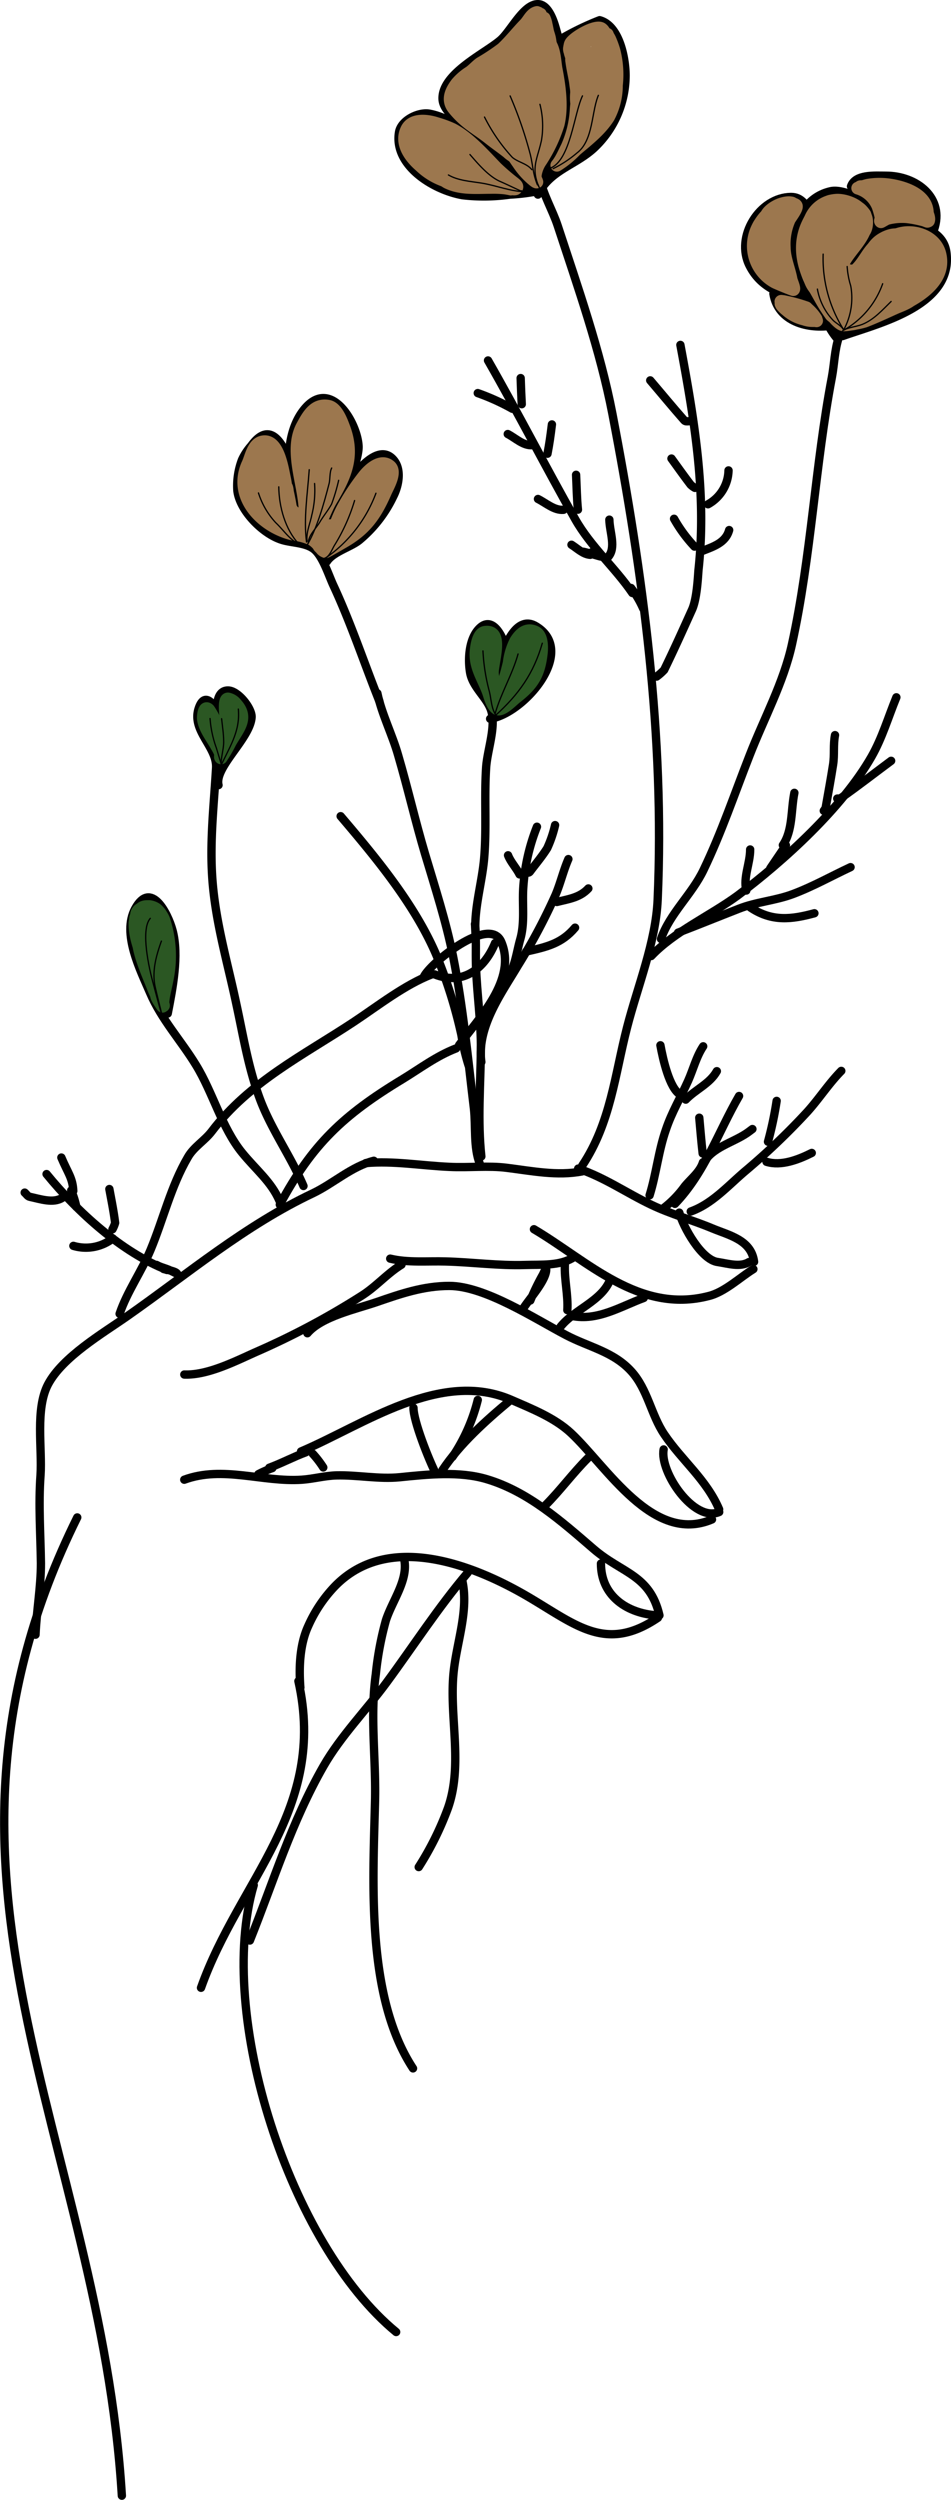 <?xml version="1.0" encoding="UTF-8"?> <svg xmlns="http://www.w3.org/2000/svg" width="165.21" height="434.22" viewBox="0 0 165.21 434.22"><defs><style>.cls-1,.cls-2,.cls-3,.cls-4{fill:none;stroke-linecap:round;stroke-linejoin:round;}.cls-1,.cls-4{stroke:#000;}.cls-1{stroke-width:1.45px;}.cls-2{stroke:#9c774e;}.cls-2,.cls-3{stroke-width:2.21px;}.cls-3{stroke:#2b5723;}.cls-4{stroke-width:0.22px;}</style></defs><g id="Layer_2" data-name="Layer 2"><g id="Layer_1-2" data-name="Layer 1"><g id="Layer-2"><path class="cls-1" d="M51.84,292c5,22.36-10.29,34.55-16.92,53.27"></path><path class="cls-1" d="M44.08,327.44c-6.61,22.49,6.28,62.43,24.74,77.62"></path><path class="cls-1" d="M13.42,263.57c-30.95,62.56,4,107.92,7.75,169.92"></path><path class="cls-1" d="M64.94,201.62c-3.89,1-7,3.93-10.59,5.65-11.78,5.58-21.62,13.9-32.25,21.35-4.28,3-11.23,7.06-13.75,11.83-2.25,4.28-1,11.09-1.31,15.8-.37,5.16,0,10.12.07,15.29,0,4.14-.76,8.28-.94,12.4"></path><path class="cls-1" d="M101.15,203.46c-4.34.84-8.74-.07-13.07-.61-3.29-.42-6.66,0-10-.17-4.84-.21-9.74-1.08-14.52-.66"></path><path class="cls-1" d="M130.88,220.44c-2.24,1.37-5,4-7.75,4.67-12.1,3.13-21-6.06-30.37-11.6"></path><path class="cls-1" d="M99.56,218.45c-2.37,1.46-5.59,1.18-8.34,1.27-4.6.15-9.19-.49-13.82-.61-3.15-.09-6.53.25-9.61-.49"></path><path class="cls-1" d="M69.75,219.67c-2.48,1.53-4.39,3.78-6.86,5.35a133.46,133.46,0,0,1-18.34,9.78c-3.6,1.6-8.43,4.1-12.53,3.95"></path><path class="cls-1" d="M131,219.17c-.48-3.81-4.36-4.6-7.24-5.8-3.46-1.45-7.2-2.47-10.61-4.1-4.35-2.07-8.1-4.74-12.71-6.29"></path><path class="cls-1" d="M130.12,219.21c-1.54.95-3.63.27-5.42,0-2.84-.35-6-6.06-6.69-8.58"></path><path class="cls-1" d="M123.69,263.92c-10.27,4.38-18.28-9.19-24.49-15-2.85-2.66-6.81-4.22-10.32-5.75-12.33-5.4-25.65,4.29-36.58,8.94"></path><path class="cls-1" d="M124.93,262.16c-2.2-5.16-6.48-8.49-9.52-13-2.31-3.42-2.88-7.81-5.71-10.94-3.09-3.43-7.38-4.23-11.3-6.28-5.43-2.83-14.18-8.59-20.35-8.58-4.47,0-8.4,1.35-12.56,2.79-3.59,1.24-9.61,2.51-12.09,5.43"></path><path class="cls-1" d="M115.29,251.76c-.73,3.9,5.26,12.74,9.65,10.87"></path><path class="cls-1" d="M114.29,281c-8.86,6-14,1.43-22.12-3.4-9.59-5.71-24.63-11.72-34-2.07a24.12,24.12,0,0,0-4.63,6.92c-1.47,3.19-1.63,7.21-1.36,10.68"></path><path class="cls-1" d="M114.56,280.58c-1.65-7.09-6.49-7.27-11.43-11.52-5.59-4.81-11.38-10-18.59-12.14-4.72-1.41-10.27-.82-15.09-.33-3.65.36-7.32-.41-11-.32-2,.05-4,.61-6,.75-6.88.46-13.73-2.47-20.44,0"></path><path class="cls-1" d="M53.14,252.25c-2.14.79-4.19,1.89-6.36,2.69"></path><path class="cls-1" d="M47.31,255a18.38,18.38,0,0,0-2.43,1.06"></path><path class="cls-1" d="M104.4,271.58c0,5.43,4.2,8.41,9.11,8.95"></path><path class="cls-1" d="M20.78,228.2c1.3-3.85,3.8-7.33,5.38-11.11,2.2-5.29,3.55-11.08,6.47-16.07,1-1.79,2.93-2.89,4.16-4.51,6.52-8.59,15.88-13.21,24.65-19,4.27-2.83,8.85-6.46,13.64-8.3"></path><path class="cls-1" d="M79.24,182.1c-3.41,1.31-6.28,3.5-9.35,5.37-10.26,6.21-15.64,11.28-21.28,21.77"></path><path class="cls-1" d="M79.76,181.52c3.34-4.58,10.09-11.37,7.33-17.9-2-4.78-12.56,3.81-13.49,6.1"></path><path class="cls-1" d="M75.51,169.25c5,2,8.73-1.1,10.49-5.44"></path><path class="cls-1" d="M70.21,270.81c.76,3.61-2,7.09-3.16,10.6a55.71,55.71,0,0,0-1.76,9.37c-1,7.16,0,14.45-.13,21.65-.33,14.31-1.64,34.29,6.59,46.84"></path><path class="cls-1" d="M80.34,274.69c1.06,5.09-.93,10.36-1.51,15.53-.87,7.78,1.67,16.2-1,23.81a52.81,52.81,0,0,1-5.09,10.27"></path><path class="cls-1" d="M81.26,273.16c-5.17,6.09-9.42,12.72-14.11,19.09-3.56,4.84-7.93,9.26-10.94,14.5-5.56,9.71-8.69,20.06-12.8,30.31"></path><path class="cls-1" d="M102.15,253.24c-2.62,2.61-4.81,5.63-7.42,8.24"></path><path class="cls-1" d="M88.5,243.34c-4.12,3.43-8.61,7.46-11.63,12"></path><path class="cls-1" d="M83,243.16a31.26,31.26,0,0,1-4.39,9.89"></path><path class="cls-1" d="M71.83,244.53c0,2.28,2.58,8.84,3.94,11.55"></path><path class="cls-1" d="M54.33,252.51a17.08,17.08,0,0,1,1.83,2.38"></path><path class="cls-1" d="M106,222.27c-1.45,3.72-6.23,5.16-8.61,8.16"></path><path class="cls-1" d="M99.32,228.56c4.47.94,8.49-1.63,12.51-3.11"></path><path class="cls-1" d="M98.56,227.56c.16-2.6-.54-5.28-.43-7.91"></path><path class="cls-1" d="M92.13,225.89a39.63,39.63,0,0,1,2.18-4.5s.55-1.18.56-1.12c.29,1.88-3,5.41-4,7.06"></path><path class="cls-1" d="M117.25,209.1c5.19-5.41,7.48-12.39,11.14-18.73"></path><path class="cls-1" d="M122.3,201.89c1.47-2.57,4.87-3.37,7.34-5,.37-.24.71-.52,1.07-.78"></path><path class="cls-1" d="M122.07,200.35c-.24-2.06-.4-4.14-.59-6.21"></path><path class="cls-1" d="M122.12,201.89c-.52,1.67-2.06,2.82-3.17,4.17a18.47,18.47,0,0,1-3.77,3.87"></path><path class="cls-1" d="M120,210.43c3.73-1.34,6.46-4.47,9.44-7a117.59,117.59,0,0,0,10.83-10.34c2.06-2.29,3.72-4.89,5.88-7.08"></path><path class="cls-1" d="M133.16,201.8c2.55.79,5.54-.38,7.86-1.54"></path><path class="cls-1" d="M133.42,198.31a62.64,62.64,0,0,0,1.5-7.09"></path><path class="cls-1" d="M112.85,207.62c1.16-3.73,1.54-7.71,2.84-11.42,1-3,2.57-5.6,3.85-8.46.89-2,1.42-4.19,2.62-6"></path><path class="cls-1" d="M119.13,191c1.71-1.78,4.18-2.76,5.4-4.94"></path><path class="cls-1" d="M118.16,190.12c-1.86-1.07-3-6.18-3.43-8.56"></path><path class="cls-1" d="M113.13,166.06c4-4.24,10.21-7,15-10.5,8-6,18.19-15.23,23.27-24.13,1.86-3.26,2.9-6.85,4.32-10.31"></path><path class="cls-1" d="M145.45,138.71c.22,0,.48,0,.67-.12,2.95-2.07,5.79-4.29,8.69-6.44"></path><path class="cls-1" d="M143.11,140.83c.23-.35.29-.35.36-.73.43-2.44.88-4.87,1.26-7.32.26-1.68,0-3.41.33-5.09"></path><path class="cls-1" d="M136,146.8c1.74-2.57,1.39-6.05,2-9.09"></path><path class="cls-1" d="M130.32,147.55c0,2.41-1.22,4.79-.67,7.13"></path><path class="cls-1" d="M117.79,162c3.55-1.36,7.06-2.79,10.6-4.17,3-1.18,6.32-1.39,9.37-2.54,3.52-1.33,6.6-3.08,10-4.67"></path><path class="cls-1" d="M130.37,157.63c3.75,2.53,7.22,2.05,11.11,1"></path><path class="cls-1" d="M136.53,146.82q-1.36,2-2.71,4"></path><path class="cls-1" d="M114.83,163.09c1.52-4.41,5.36-7.73,7.4-12,3.11-6.48,5.37-13.19,8-19.9,2.44-6.29,5.91-12.67,7.36-19.31,3.35-15.26,4-31,6.93-46.37.42-2.23.47-4.78,1.2-6.9"></path><path class="cls-1" d="M144.73,56.81c-2.46-1.17-3.66-4.08-5.1-6.41-3.26-5.28-2.58-15.52,4.65-17.18,1.42-.33,3.28.44,4.55.88,5.22,1.8,2.58,8.92-.66,11.64-.15.12.12-.36.18-.53a4.68,4.68,0,0,1,1.3-2.33,10.55,10.55,0,0,1,3.46-3.15c3.35-1.49,10.58-.85,11.28,4,1.36,9.37-11.66,12.38-18,14.64"></path><path class="cls-1" d="M147.84,32.37c.74-2.15,4.13-1.85,6.08-1.85,5.32,0,10.25,3.84,8.33,9.4"></path><path class="cls-1" d="M140.35,52.63c-4.18-1.45-8-2.29-10.13-6.47-2.58-5.07,1.75-11.9,7.19-11.95,1.9,0,2.34,1.38,3.56,2.31"></path><path class="cls-1" d="M143.53,55.71a12.11,12.11,0,0,0,2,3.21"></path><path class="cls-1" d="M144.59,56.55c-4.16.67-9.44-.62-10.23-5.54"></path><path class="cls-1" d="M144.65,57.21c-.2-1.36,0-2.79-.07-4.17-.2-2.67-.4-5.32-.52-8"></path><path class="cls-1" d="M143.34,52.21c-.23-1.54-1.56-2.77-2.09-4.27"></path><path class="cls-1" d="M143.28,52.29c.87.51.49,2.15,1,3"></path><path class="cls-1" d="M144.73,52.87a9,9,0,0,1,1.94-3.53"></path><path class="cls-1" d="M145.91,57.54c.68-2.37,1.58-4.71,2.45-7"></path><path class="cls-1" d="M147.48,53.89c1.65-1.16,2.46-3.14,3.81-4.62"></path><path class="cls-1" d="M152.21,55.12a1.58,1.58,0,0,1,0-.37c.36-1.62.76-3.23,1.13-4.84"></path><path class="cls-1" d="M139.33,51.54a12.1,12.1,0,0,1-5.58-5.19"></path><path class="cls-1" d="M136.43,49.05c-.19-1.38-.56-2.71-.77-4.08"></path><path class="cls-1" d="M101.16,202.44c4.91-7.35,5.66-15.77,7.78-24,1.81-7.06,5-14.84,5.31-22.17,1.25-28.42-2.5-56.49-7.86-84.38-2.12-11-6-22-9.5-32.67C96,36.51,94.33,33.76,93.82,31"></path><path class="cls-1" d="M114.07,117.52a9.41,9.41,0,0,0,1.31-1.16c1.69-3.46,3.28-7,4.85-10.48.82-1.84,1-5.35,1.11-6.85,1.45-13.33-.71-26.06-3.14-39.12"></path><path class="cls-1" d="M109.85,103c-3-4.4-7.24-8.07-9.92-12.81C94.74,81,90,71.74,84.78,62.61"></path><path class="cls-1" d="M122,95.7c2-.78,4.07-1.45,4.67-3.63"></path><path class="cls-1" d="M120.65,94.94a24.44,24.44,0,0,1-3.55-4.83"></path><path class="cls-1" d="M123,87.59a6.89,6.89,0,0,0,3.56-5.88"></path><path class="cls-1" d="M120.72,84.74a3.49,3.49,0,0,1-.75-.56c-1.14-1.49-2.21-3-3.32-4.53"></path><path class="cls-1" d="M119.64,73.17c-.28,0-.55.08-.78-.17-2-2.27-3.93-4.62-5.9-6.93"></path><path class="cls-1" d="M105.64,96.75c1.45-1.61.26-4.32.22-6.49"></path><path class="cls-1" d="M102.54,96.37c-1.23-.08-2.22-1.09-3.26-1.75"></path><path class="cls-1" d="M100.4,88.53c-.2-2-.22-4-.32-6.06"></path><path class="cls-1" d="M97.9,88.55c-1.6.14-3-1.15-4.44-1.88"></path><path class="cls-1" d="M95.11,78.81c.34-1.77.51-3,.77-5.09"></path><path class="cls-1" d="M92.43,77.33c-1.54.09-2.85-1.22-4.22-1.94"></path><path class="cls-1" d="M90.64,70.21c-.08-1.53-.14-3-.19-4.54"></path><path class="cls-1" d="M89,71a38.33,38.33,0,0,0-6-2.72"></path><path class="cls-1" d="M102.83,95.91a7.84,7.84,0,0,1,1.52.72c.48.24-2.33-.68-3-.79"></path><path class="cls-1" d="M109.63,102.13a17.16,17.16,0,0,1,2.09,3.54"></path><path class="cls-1" d="M93.71,33.15a33.68,33.68,0,0,1-5.11.65,32.37,32.37,0,0,1-8.23.11c-5.11-.9-12-5.14-11.05-10.94.35-2.1,3.4-3.57,5.3-3.22,4.84.92,8.6,5.1,12.37,7.93,1.42,1.07,2.48,2.51,3.82,3.68a6.25,6.25,0,0,0,1.27.89c.22.14.87.53.63.46-4.64-1.25-8.57-7.66-12.21-10.87-1.29-1.15-3.56-2.71-3.62-4.67-.14-4.39,7.27-7.84,10-10.16C88.73,5.46,91,.53,93.58.73,95.41.88,96.31,4,96.64,5.24a50.34,50.34,0,0,1,2,13.53c-.14,5.14-4.13,9.09-4.42,13.75"></path><path class="cls-1" d="M97.75,9.09a4,4,0,0,1,.13-2.58,47.56,47.56,0,0,1,6.29-3c3.46.94,4.5,6.62,4.51,9.56a17.35,17.35,0,0,1-5.45,12.62c-3.3,3.06-7.64,3.84-9.78,8.11"></path><path class="cls-1" d="M94.78,30.21c1.65-1.16,2.73-3,4.06-4.49a20.24,20.24,0,0,0,3.72-6.09c.34-1,.18-2.06.45-3.05"></path><path class="cls-1" d="M93.32,30.19c-.85-3.6-3.2-7.07-5.29-10.16"></path><path class="cls-1" d="M93.31,29.75c-1.22-2.41-.22-5.88-.31-8.53,0-1.21-.59-2.32-.68-3.5"></path><path class="cls-1" d="M93.16,29.81a12.59,12.59,0,0,0-3-3.38c-1.41-1-3-1.43-4.13-2.77"></path><path class="cls-1" d="M90.74,32.75a28.08,28.08,0,0,1-9.68-4.45"></path><path class="cls-1" d="M82.6,162.06c-.27-4.28,1.14-8.69,1.51-13,.44-5.22,0-10.52.34-15.71.18-2.89,1.58-6.6,1-9.44-.48-2.51-3.33-4.35-3.79-7.13-.4-2.35-.19-6,1.74-7.76,1.78-1.61,3.19.38,3.89,1.89s.22,6.47-.86,7.87c-.14.19-.15-.44-.17-.67a5.33,5.33,0,0,1,0-1.26,9.47,9.47,0,0,1,.67-2.34c.7-2.17,2.75-7.77,6.14-5.76,7.31,4.33-2,15.18-7.92,16.1"></path><path class="cls-1" d="M82.51,160.51c.26,2.44.1,4.89.18,7.32.16,4.82.9,9.61.85,14.45-.06,6.22-.59,12.37.08,18.59"></path><path class="cls-1" d="M83.34,202.11c-1.09-2.81-.67-6.44-1-9.5-1.07-8.88-1.89-17.79-3.65-26.59-1.21-6-3.11-11.86-4.86-17.73-1.68-5.66-3-11.44-4.66-17.1-1-3.55-2.86-7.17-3.61-10.77"></path><path class="cls-1" d="M81.4,185.05a36.53,36.53,0,0,1-1.24-5.26A82.66,82.66,0,0,0,75.85,166c-3.74-8.83-10.52-17-16.67-24.23"></path><path class="cls-1" d="M83.62,184.46c-.82-6.07,3.5-11.93,6.37-16.77a101.91,101.91,0,0,0,6.52-12.25c.85-2,1.35-4.19,2.23-6.22"></path><path class="cls-1" d="M88.46,169.38c1.08-1.89,1.33-4.15,1.92-6.24.79-2.79.37-5.69.5-8.54a34.55,34.55,0,0,1,2.4-11"></path><path class="cls-1" d="M91.41,165.28c3.69-.82,6.18-1.42,8.49-4.15"></path><path class="cls-1" d="M96.74,156.67c2.06-.52,4-.75,5.47-2.35"></path><path class="cls-1" d="M91.58,151.58c.19,0,.35,0,.49-.19,1-1.34,2.11-2.64,3-4.07a20.56,20.56,0,0,0,1.36-4"></path><path class="cls-1" d="M90.26,151.88c-.56-1.13-1.55-2.14-2-3.32"></path><path class="cls-1" d="M65.91,121.81c-2.69-6.74-4.94-13.56-8-20.14-.79-1.71-1.74-4.73-3.14-6.08s-4-1.26-5.73-1.79c-3.36-1-7.39-5.09-7.8-8.55a12.64,12.64,0,0,1,.8-5.38,9.88,9.88,0,0,1,1.6-2.44c4.44-6.14,7.15,3.63,7.74,6.71a15.25,15.25,0,0,1,.2,3c0,.17.17.57,0,.51-1.18-.38-1.4-6.8-1.4-7.64,0-3.21.72-6.69,2.85-9.14,4.51-5.17,9.06,2.57,9.26,6.62.07,1.54-.93,4.26-1.45,5.69-.82,2.29-2.48,4.16-3.44,6.38-.09.21.23-.39.33-.59l.67-1.3c.39-.76.75-1.53,1.16-2.27C60.74,83.25,65.08,77,68,79.49c1.94,1.67,1.3,4.83.32,6.74a22.31,22.31,0,0,1-5.94,7.63c-1.55,1.22-4.52,2-5.6,3.68"></path><path class="cls-1" d="M54.1,94.31c1.41-1.59.36-4.69.67-6.72"></path><path class="cls-1" d="M55.51,92.92c3-.66,4.69-.9,6-3.67"></path><path class="cls-1" d="M53.88,93.11c-3.13.76-5.5-4.08-6.31-6.1"></path><path class="cls-1" d="M52.72,206c-2.26-5.27-5.65-9.89-7.63-15.28s-2.81-10.69-4-16.17c-1.54-7.31-3.66-14.35-4.2-21.88-.47-6.53.27-12.82.65-19.29.21-3.66-4.36-6.46-3-10.4.34-1,1-2,2.1-1A7.08,7.08,0,0,1,38,124.49l.23.52a8.08,8.08,0,0,1-.46-1.41c-.17-1.29,0-3.77,1.94-3.66,1.68.1,4,3,4,4.57-.16,3.69-6.51,8.75-5.75,11.86"></path><path class="cls-1" d="M48.55,208.57c-1.42-3.3-4.1-5.41-6.5-8.36-3.52-4.34-5.08-10.46-8-15.21-2.62-4.3-6-7.9-8-12.6-1.66-3.87-4.92-10.21-2.58-14.55,2.72-5,5.69.72,6.51,3.78,1.15,4.3,0,10.1-.84,14.41"></path><path class="cls-1" d="M27.71,173.76c-.52-1.83-.27-3.95-.55-5.73-.31-2.08-1.33-4.17-1.77-6.26"></path><path class="cls-1" d="M29,220.59c-7.87-3.11-15.47-10-20.91-16.66"></path><path class="cls-1" d="M12.73,206.87c-.1-2.27-.94-3.12-2.07-5.81"></path><path class="cls-1" d="M10.82,208.06c-1.58,1-3.81.21-5.65-.18-.37-.08-.59-.49-.88-.73"></path><path class="cls-1" d="M19.54,213.52A5.44,5.44,0,0,0,20,212.4c-.25-2-.64-3.91-1-5.87"></path><path class="cls-1" d="M19.6,215.11a7.61,7.61,0,0,1-6.85,1.29"></path><path class="cls-1" d="M12.37,206.78a15.36,15.36,0,0,1,.89,2.84"></path><path class="cls-1" d="M27.2,219.71c.7.42,1.62.58,2.36.95l.83.41c.12.06.46.26.38.15-.32-.46-1.78-.65-2.33-.79"></path></g><g id="Layer-3"><path class="cls-2" d="M145.49,38.63c-.14.89-.42,1.75-.65,2.63"></path><path class="cls-2" d="M147.7,36.62A5.64,5.64,0,0,0,146,35.28c-2.16-1.6-4.79,1.83-5.58,3.42-1.88,3.76-1,7.78,1.05,11.26.63,1.07,1.2,2.17,1.86,3.23.07.11.9,1.39.93,1.36a9.32,9.32,0,0,0-.31-1.71,12.21,12.21,0,0,1-.06-4.89c1-3.69,5.48-4.79,5.88-8.85a5.37,5.37,0,0,0,.15-1.79c-.35-1.73-3.31-2.7-4.79-2.52a5.16,5.16,0,0,0-4.69,5.71"></path><path class="cls-2" d="M145.59,35.94c1.61-.2,2.58,1.58,3.67,2.34.27.19.72-.23,1,.2s-.09,1.14-.26,1.55c-.09.2-.54.64-.34.57.95-.37,1.06-2.19.74-2.93a3.08,3.08,0,0,0-.75-.93c-.12-.11-.48-.41-.37-.3s.39.48.41.48c.31,0-.73-.46-.58-.73s1.09.91,1.15,1.06c1.24,3.58-3.09,6.19-4.06,9.17a25.84,25.84,0,0,0-1.07,4.22,7,7,0,0,0-.08,1.2c0,.24.17.89,0,.71-.31-.36-.15-2.93-.15-3.45a25,25,0,0,0-.79-5.22c0-.12-.57-1.77-.66-1.61-.37.65.06,2.39.15,3.12s.15,1.25.22,1.87l.21,1.79c0,.37.1.75.14,1.13,0,.09.12.31,0,.27-.62-.28-.56-1.23-.82-1.86a18.55,18.55,0,0,1-.95-3.94c-.08-.55-.14-1.1-.2-1.65,0-.2.14-.71,0-.61s-.06,1.43,0,1.66a17.75,17.75,0,0,0,.77,4.45c.1.33.51,1.26.28,1a8.91,8.91,0,0,1-1.57-4.33l-.24-1.24s-.08-.44-.08-.41c-.2,1.66.59,3.42.79,5,.06.51.13,1,.19,1.52,0,.16.18.82.07.76-2.63-1.47-2.32-6.21-1.11-8.29.59-1,1.48-1.82,2-2.86.06-.11.24-.25.16-.34s-.26,0-.35.13c-.32.28-1.85,2.79-.7,2.49.64-.16,1.33-3.12,1.38-3.53a5.84,5.84,0,0,0,.06-1.23c0-.13,0-.42-.13-.37-.92.46-1.87,3.56-.65,4,1,.4,1.84-3,2-3.63,0-.22,0-.82-.27-.82-1.87,0-2.16,3-2.2,4.28,0,.27.16.78.41.86,1.53.47,3.92-4.14,3.19-4.9-.33-.35-1,.4-1.17.84-1,2.18.48,5.25,2.43,2.48a4.41,4.41,0,0,0,.59-1.19,1.73,1.73,0,0,0,0-.68c0-.3-.93-.1-1.35.42s-1.11,2.92-.34,3.12c1,.27,1.43-1.6,1.57-2.23a6.23,6.23,0,0,0,.11-1.15c0-.13.07-.39-.06-.38-1.25.09-2,3.43-1.71,4.38.37,1.1,1.64-2.37.68-2.3-1.32.08-1.79,3.36-1.26,3.7.3.19.14-1.9,0-2.22,0,0-.12-.09-.15,0a1.88,1.88,0,0,0-.25.72,6.65,6.65,0,0,0,0,1.18c0,1.37.09,0,0-.43s-.25-.51-.55-.78"></path><path class="cls-2" d="M146.8,50.82c.4-1,1.59-1.82,2.22-2.74,1.31-1.91,1.85-4.81,3.77-6.26,1.05-.79,3.55-1.89,4.31,0,.61,1.45-.54,3.66-1.38,4.8-2,2.63-4.47,4.58-6.69,6.91-.88.92-1.59,2-2.44,2.87-.05.06-.11,0-.18,0-.74-.2-.78-1.64-.8-2.19-.05-2,1-4.09,1.23-6.09a3.23,3.23,0,0,0-.35-1.78,4.46,4.46,0,0,1-.22-.5c0-.1,0-.38-.11-.3-.53.64,1.59,2.22,2.68,1.18,1.37-1.32,2-3.19,3.55-4.37a8.23,8.23,0,0,1,2.59-1"></path><path class="cls-2" d="M143.21,49.52a14.33,14.33,0,0,0,1.39,4.78,5.62,5.62,0,0,0,.87,1.29c.15.16.56.65.38.53a6,6,0,0,1-.95-.93c-.18-.17-.75-.55-.5-.55S145.61,56,146,56.22c.51.38,1.35.14,1.93.07,2-.21,5.23-2.13,7.13-3,.81-.38,1.63-.75,2.45-1.11.34-.15,1-.83,1-.45,0,.61-2.22,1.44-2.73,1.65-.78.33-3.68,1.71-5.55,2.41a11.34,11.34,0,0,1-2.66.48c-.1,0-.26.11-.29,0s.74-.2.76-.2c.56-.14,1.08-.34,1.63-.49,1.45-.39,2.86-1,4.27-1.49,4-1.42,10.68-4.65,9.34-10-.8-3.18-4.8-4.41-7.6-3.29a8.24,8.24,0,0,0-3,2.68,40.22,40.22,0,0,0-4.12,7.21c-.36.81-.74,1.62-1.17,2.4a5,5,0,0,1-.62,1c-.07.08-.17.31-.21.22s.89-1.37,1.28-1.85c1.28-1.59,2.85-2.9,4.06-4.58s2.27-3.43,3.63-5c.14-.16.28-.59.45-.46s-.1.27-.17.4a12.89,12.89,0,0,1-1.15,1.72c-1.54,2.1-3.57,4-4.67,6.43-.4.87-.83,1.68-1.23,2.54-.06.12-.27.4-.14.37.65-.16,1.31-1.16,1.83-1.58s1.07-.85,1.61-1.26c1.52-1.16,3.14-2.17,4.74-3.21.14-.09,2.67-1.72,2.69-1.69s-.33.46-1.28,1.16c-.69.5-1.41,1-2.08,1.5a47.91,47.91,0,0,0-3.87,3.53c-.44.43-1.57.92-1.2,1.42.2.27,1.35-.37,2.06-.74,1.84-1,3.6-2.2,5.37-3.31.13-.08.71-.47.71-.49s-.31,0-.45.09c-.3.09-.59.21-.88.32-.88.31-1.7.75-2.54,1.14-1.48.68-2.87,1.44-4.32,2.2-.51.27-1.37.27-1.51.83,0,.09.12.16.21.18a4.64,4.64,0,0,0,1.42-.3,17.68,17.68,0,0,0,4.32-1.95c3.34-1.9,8.26-3.7,5.3-8.38-1.88-3-6.38.49-5.5,2.43,1.16,2.55,7,.67,6.9-1.3-.05-1-1.83-.94-2.38-.88a2.3,2.3,0,0,0-2.22,2.91c.52,2.51,4.44-.38,3-1.74s-3.27,2.67-1.62,3.48c.48.24,2-2,1.52-2.23s-2.51,2-2.25,2.25"></path><path class="cls-2" d="M136.92,36.86c.24-1-.87-1-1.47-.83A7.16,7.16,0,0,0,134.6,49c.24.14,3.14,1.35,3.24,1.31.27-.13-.36-1.51-.4-1.77-.34-1.85-1.18-3.65-1.19-5.57a10.45,10.45,0,0,1,.87-4.82c.21-.4,1.4-1.91,1.22-2.4-.1-.29-.66-.35-.91-.4-1.22-.23-2.16,1.38-2.68,2.24-1.41,2.34-2.56,5.58-1.47,8.2a15.56,15.56,0,0,0,2.25,2.72s-.45-1.56-.45-1.6c-.18-.71-.38-1.44-.5-2.17a12,12,0,0,1,1.34-7.52"></path><path class="cls-2" d="M137.12,36.73c-.23-.25-.14-.56-.31-.81-.6-.88-1.49-.08-2.12.31a9.81,9.81,0,0,0-1.18,1c-.18.17-.48.81-.47.56.05-1.1,1.93-2.19,2.89-2.41a4.08,4.08,0,0,1,1.1-.18c.19,0,.73.06.55.11-2.55.73-4.15,1.16-5.54,3.49a2.28,2.28,0,0,0-.45,1.47"></path><path class="cls-2" d="M161.09,37.47c.36-3.8-4.44-5.17-7.28-5.43a12.14,12.14,0,0,0-3,.12c-.29.05-.55.15-.83.22s-.69,0-.53.12.61.07.89.23a7,7,0,0,1,2.21,2.71,5.73,5.73,0,0,1,.54,1.84s0,.25.06.27c.34.05,1-.43,1.35-.5a11.24,11.24,0,0,1,3.47.13,9,9,0,0,1,2.34.7c.17.07,1,.64,1,.47.2-.52-.26-1.43-.45-1.89-1-2.4-2.7-2.89-5.29-3.13l-2.31-.22a3.1,3.1,0,0,0-.86,0s-.12,0-.1,0a7.59,7.59,0,0,0,1.92.75c1.55.59,3.16,1,4.67,1.67a1.64,1.64,0,0,1,.66.33c.2.24-.62-.06-.92-.14s-.65-.18-1-.25a9.93,9.93,0,0,0-3.48-.54A8,8,0,0,0,155.54,36"></path><path class="cls-2" d="M153.14,38.22a6.8,6.8,0,0,1,6.2-.43c.14.05,1.79.61,1.79.65s-.28-.08-.41-.14a9,9,0,0,0-.89-.24,18.48,18.48,0,0,0-2.32-.41,10.17,10.17,0,0,0-3.3.28c-.17,0-1.12.61-1.17.59-.25-.11.11-.57,0-.84a14.33,14.33,0,0,0-.52-1.84A5.51,5.51,0,0,0,149,32.68"></path><path class="cls-2" d="M137.2,53.46a9.26,9.26,0,0,0,1.28.76l2.06.85c.09.15-.34,0-.51-.1a8.75,8.75,0,0,1-.91-.28,12.46,12.46,0,0,1-2.46-1.33c-.09-.06-1.08-.88-1-1s.45.15.46.15a9.1,9.1,0,0,0,1,.32,14.43,14.43,0,0,1,2.84,1,5,5,0,0,1,.84,1.16,2,2,0,0,0,.57.47c.1.06.41.06.32.15s-1-.08-1.18-.13A10.91,10.91,0,0,1,137,54.11a5.31,5.31,0,0,1-1-.84,1.76,1.76,0,0,1-.24-.3c0-.06-.12-.24-.08-.18a6.82,6.82,0,0,0,4,2.64,4.31,4.31,0,0,0,1.5.26c.14,0,.28,0,.42,0s.31.09.26,0a13,13,0,0,0-1.16-1.35,4.59,4.59,0,0,1-.33-.44c-.07-.1-.29-.38-.18-.32a7.33,7.33,0,0,1,1.58,1.81"></path><path class="cls-2" d="M136.09,52.37a28,28,0,0,1,4,1.09"></path><path class="cls-2" d="M90.51,27.08c0-1.65-2.61-2-2.82-3.45"></path><path class="cls-2" d="M93.29,2.16c-1,.21-1.42,1.37-2.11,2.07-1.32,1.36-2.55,2.95-3.94,4.24A37.41,37.41,0,0,1,83.42,11c-.64.46-1.16,1.07-1.8,1.54a9.58,9.58,0,0,0-2.27,1.95c-1,1.33-1.7,2.84-.57,4.32a15.4,15.4,0,0,0,2.53,2.51c1.17.93,2.46,1.72,3.63,2.65s2.19,1.62,3.25,2.46a5.26,5.26,0,0,0,1.51,1c.06,0,.41.12.47.06.42-.37,1-3.9,1.14-4.57.56-2.29,1.27-4.54,1.7-6.86s.63-4.84.85-7.23a23.36,23.36,0,0,0,.23-4.42C94,4,94,3.49,94,3c0-.17-.15-.67-.09-.51s.3,1,.39,1,0-.16-.09-.24a5.7,5.7,0,0,0-.44-.65c-.09-.11-.23-.45-.28-.32-.1.31.53,1.3.71,1.57a7.67,7.67,0,0,1,1.24,2.67c.08.34.12.68.17,1,0,.14.16.53.06.43S95,4.67,94.88,4.26a4.43,4.43,0,0,0-.33-1.1,8.06,8.06,0,0,0,.3,1.44c0,.1.07.2.1.31a14.53,14.53,0,0,1,.78,3.79"></path><path class="cls-2" d="M94.83,7.41A14.21,14.21,0,0,0,95.45,10c.06.32.08.65.14,1,0,.1,0,.37.06.3a8.45,8.45,0,0,0,0-2.7c-.06-.28-.06-.58-.12-.86,0-.09-.13-.36-.07-.28.89,1.06.92,3.27,1.16,4.55.58,3,1.08,6.56.35,9.59a25.53,25.53,0,0,1-3,6.35A5.7,5.7,0,0,0,93,30.37a1.56,1.56,0,0,0,.14.9,1.81,1.81,0,0,1,.13.34c-.17.1-.71-.43-.84-.52A13.41,13.41,0,0,1,90,28.3c-.33-.43-.6-.93-1-1.34-.1-.12-.52-.32-.35-.34.54-.07,3.76,4,3.71,1.66,0-1.76-.35-3.46-.27-5.22a20.71,20.71,0,0,1,.16-2.22c0-.21.06-.43.11-.64,0-.05.07-.19.07-.14-.23,2.13-.55,4.25-.72,6.39,0,.28-.13,1.52,0,1.57s.34-.86.36-1c0-.52.09-1.05.15-1.57.16-1.38.5-2.77.78-4.13a9.21,9.21,0,0,1,.33-1.17s.16-.45.16-.43c.14,1.86-.51,3.95-.74,5.79a5.68,5.68,0,0,0-.14,1.62c0,.06,0,.19.08.17.65-.21.81-1.88.87-2.12.36-1.53.58-3.12.79-4.68.09-.69.16-1.39.22-2.09,0-.24,0-.49.07-.73l0-.33c-.23,2.15-.49,4.3-.6,6.47,0,.24-.09,1.28.16,1.27s.15-.68.21-1c.11-.69.2-1.4.31-2.09.34-2.17,1-4.46,1-6.66a12.85,12.85,0,0,0-.32-2.47,9,9,0,0,1-.22-1,.74.74,0,0,1,0-.17c-.06.91,0,1.78,0,2.69,0,.64,0,1.28,0,1.92s-.08,1.07-.08,1.6c0,.23,0,.47,0,.7,0,.08,0,.27,0,.23.5-.42,0-1.3,0-1.94,0-1.29-.18-2.55-.16-3.84,0-.24.12-1.3,0-1.33-.44-.14-.56.92-.62,1.18-.35,1.47-.67,3-1,4.42-.18.8-.14.66-.33,1.71,0,.11-.06.46,0,.34.31-3.44.49-6.89.48-10.36,0-.9-.09-2.71-1.23-3-.91-.2-1.07,2-1.17,2.48,0,.24-.28,1.18,0,1.2,1.17.06,1.69-3.22,1.86-4a5.4,5.4,0,0,0,.13-1.1c-.21-.21-.69.34-.78.47-.28.39-.53.81-.79,1.22s-1,1.41-.45,1.75,3.11-3.56,1.35-3.8c-.62-.08-.92.86-1.3,1.37a11.3,11.3,0,0,0-1.77,5c0,.13-.1,1.32-.1,1.32.29.17.65-.6.7-.8.22-.86.84-2.92-.63-3-1.2-.06-1.9,3.79-1.83,4.29s0,1.26.49,1.32c.3,0,.68.18.89,0a6.52,6.52,0,0,0,1.3-2.08,15.77,15.77,0,0,0,.67-2.35c0-.1.11-.91.1-.91-.4-.13-.88.51-1,.8a15.18,15.18,0,0,0-1.24,5.15c0,.3,0,1.52.59,1.29,1.63-.68,1.84-2.55,2.32-4.11.26-.84.52-1.68.76-2.52,0-.13.18-.49.08-.4a4.05,4.05,0,0,0-.94,1.56c-.31.9-.62,1.8-.89,2.71a25.35,25.35,0,0,0-.62,3.9,6.81,6.81,0,0,0,0,2.16c.16.29.69-.3.77-.61.23-.81.4-1.63.59-2.45.33-1.34.68-2.67,1-4a20.39,20.39,0,0,1,.75-2.09s.08-.1,0-.11-.08.06-.1.1a25.38,25.38,0,0,0-1.26,3,44.48,44.48,0,0,0-1.05,4.71,15.54,15.54,0,0,0-.41,4.73s0-.07,0-.11q.14-.93.24-1.86c0-.36.06-.71.09-1.07a34.66,34.66,0,0,1,.47-4.43c.17-.72.39-1.43.58-2.14.06-.21.3-.81.22-.61a29.23,29.23,0,0,0-1.57,7.32c-.08.86-.16,1.71-.23,2.57,0,.22.08.69-.13.63s-.11-.2-.14-.3c-.26-.85-.51-1.69-.74-2.55a23.73,23.73,0,0,1-.3-6.93c0-.18-.16.32-.19.5-.13.74-.25,1.48-.35,2.22a23.38,23.38,0,0,0,0,5.73c0,.15.22,2.14.27,2.13s.11-.17.1-.26a18.9,18.9,0,0,0-.27-2.12c-.19-1-.46-1.94-.7-2.91a6.28,6.28,0,0,0-.35-.84c-.55.15-.17,1.66.29,2.72.38.87.84,1.71,1.29,2.54.23.43.51.84.77,1.25.06.09.3.3.22.22-1.16-1.14-2.3-2.29-3.44-3.46-.15-.16-.77-1.11-.93-.53a.35.35,0,0,0,0,.3c1.09,1.53,2.24,3,3.4,4.52.17.21.32.51.58.55s0-.36-.16-.5c-.51-.67-1.13-1.24-1.66-1.9-1-1.22-1.9-2.46-2.83-3.71-.07-.1,0-.31-.17-.33s-.06.44,0,.63c.3.61.66,1.19,1,1.77s.83,1.29,1.25,1.93c.09.13.4.48.28.37a21.58,21.58,0,0,0-4.27-3.06c-.17-.09.29.26.45.37.53.37,1.06.73,1.58,1.11s.93.75,1.38,1.14c.13.11.55.44.39.36a26.48,26.48,0,0,1-3.52-2.33,1.59,1.59,0,0,1-.36-.32c-.17-.19-.67-.71-.45-.6a18.48,18.48,0,0,1,2.18,1.73c.09.08.34.32.27.23A24,24,0,0,0,82.2,19.7c-.27-.26-.53-.53-.78-.79-.1-.11-.32-.48-.2-.39a3.13,3.13,0,0,1,.36.44c.2.2.67.85.64.57-.07-.53-1.16-1.29-1.56-1.64-.18-.16-.71-.67-.55-.49.42.45.86.88,1.31,1.28.12.11.43.38.41.22a6.25,6.25,0,0,0-2.12-2.16c-.1.06.09.23.16.33s1.07,1.5,1.58,1.54.32-.66.08-1.76c-.16-.76-.08-1.69-.63-2.22-.05-.05-.06.11-.05.18A10.35,10.35,0,0,0,81,16c.14.65.87,1.31,1.55,1.05s0-2.43-.24-2.71-.87-.71-1.07-.39a2.75,2.75,0,0,0-.36,1.32,12.77,12.77,0,0,0,.38,1.38c.38,1.27,1.13.75,1.58-.1a4.15,4.15,0,0,0-.09-3.31.34.34,0,0,0-.19-.2c-.94-.34-1,.73-.95,1.52A2.76,2.76,0,0,0,82,16.22c.3.35.86.34,1.31.4.72.09,1.48-1.53,1.66-2.18s.34-1.36.5-2c0-.25.34-1.57.1-1.56-1.68.1-1.86,3.37-1.89,4.57,0,.38.38.61.74.62C85,16,86,14.24,86.2,13.57s.46-1.37.67-2.05a7.27,7.27,0,0,0,.28-1.73c0-.06,0-.16-.08-.16-2,.14-2.27,3.28-2.42,4.83,0,.4,0,.42.47.64s1-.67,1.36-1.14a6.08,6.08,0,0,0,.77-2.15c.07-.24.17-1.13-.3-1-2.42.74-2.57,3.64-2.44,5.81,0,.51.61.75,1,.81.79.12,1.1-1.16,1.5-1.84.29-.5,1.11-2.42.68-2.84s-1,.5-1.32.92c-.68.83-.5,2.1-.56,3.18a2.92,2.92,0,0,0,.08.88,12.11,12.11,0,0,0,.5,1.43c0,.06.09.16.16.14,1.1-.34.87-1.46.94-2.52a7.87,7.87,0,0,0-.1-1.53c0-.36-.49-.39-.77-.47-.56-.15-1.05,1.07-1.08,1.12a4.84,4.84,0,0,0-.18,2.68,2.49,2.49,0,0,0,.7,1.18c.28.24.78-.38.83-.74a3.59,3.59,0,0,0-.21-2,3.51,3.51,0,0,0-1.32-1.15.45.45,0,0,0-.39,0c-2.07.69-1.15,3.17-.23,4.45a.34.34,0,0,0,.22.17c1.59.18.23-3.56-1.12-3.37-.43.06,0,.88,0,1.32a6.37,6.37,0,0,0,.54,1.23c.53.94,1.51-.9.51-1.36"></path><path class="cls-2" d="M105.83,10.56l0-.36c-.13-1-.29-1.91-.44-2.87-.11-.73-.19-1.84-.87-2.33-1-.73-4.86,1.52-5.39,2.53-.35.69.06,1.6.19,2.29.38,2,.55,4,.86,6a24.74,24.74,0,0,1,.35,2.84,5.75,5.75,0,0,1,0,.83c0,.15-.09.63-.07.47.12-.84-.2-3.59-.36-1a18.41,18.41,0,0,1-1.59,6.57c-.37.74-.71,1.5-1.13,2.22-.13.21-.26.42-.4.62s-.34.39-.21.33A16.48,16.48,0,0,0,100,26.07c2.07-1.77,4.21-3.37,5.71-5.71a11.65,11.65,0,0,0,1.38-5.55,16.63,16.63,0,0,0-.42-6,15.26,15.26,0,0,0-.73-2c-.12-.27-.27-.47-.4-.72,0,0,0-.19-.09-.14s.39,1.42.43,1.57a14,14,0,0,1,.53,2.65,20.6,20.6,0,0,1-1.82,8.27A18.72,18.72,0,0,1,102,23a10.37,10.37,0,0,1-1,1.15c-.18.16-.39.32-.55.49s-.13.16-.09.13a8,8,0,0,0,1.91-2.62,22.28,22.28,0,0,0,2.86-9.07,20.05,20.05,0,0,0,0-3.1c0-.51,0-1,0-1.53,0-.08,0-.32,0-.24-.49,1.14-.4,3.56-.47,4.56a23.75,23.75,0,0,1-1.11,6,13.85,13.85,0,0,1-2.23,3.56c-.18.25-.37.48-.56.72,0,.05-.25.32-.25.31s1.4-3.17,1.45-3.32a38.16,38.16,0,0,0,2.24-8.8c0-.28.18-3.74-.38-3.82-.07,0-.06.14-.06.22,0,.6.09,1.21,0,1.82-.1,1.57-.34,3.14-.53,4.7-.08.62-.19,1.24-.26,1.87,0,.26-.23.95,0,.79.47-.36.36-1.12.46-1.7s.16-1.13.24-1.69A25.76,25.76,0,0,0,104,7.69c0-.51-.25-2-1.07-1.79-.42.12-1,1.27-1.23,1.58-.69,1-1.76,2.37-1.43,3.68,0,.21.62,1.81,1.22,1.52,1.3-.63.37-3.59,0-4.48,0-.09-.31-.67-.42-.54-.61.66-.17,2.48-.09,3.16.27,2.13.38,4.27.61,6.4a1.91,1.91,0,0,0,.11.72c0,.09.1-.19.13-.29a8.62,8.62,0,0,0,.15-1c.08-.77.13-1.55.18-2.32.07-1.24-.09-2.56-.12-3.8,0-.29.11-.61,0-.86s-.29.85-.32,1.06c-.09.56-.14,1.24-.17,1.75-.11,1.67.27,3.35.16,5,0,.5-.06,1-.12,1.52,0,.22,0,.85-.09.67-.73-.86-.66-2.32-.94-3.35,0-.15-.09-.68-.18-.72s-.06.41-.07.62a9.51,9.51,0,0,1-.08,1.19c0,.16.08.53-.06.46a8,8,0,0,1,0-1.83c-.11-2-.67-3.76-.88-5.67"></path><path class="cls-2" d="M99.82,11.22c.08-.58-.46-1.06-.56-1.63a4.34,4.34,0,0,0-.16-.47c0-.08-.09-.32-.08-.23,0,.41.25.8.28,1.21,0,.19.07.75.09.56.21-1.47-1.32-1.94.22-3.35"></path><path class="cls-2" d="M88.74,32.84a13.17,13.17,0,0,0-2.28-.3c-2.87-.47-5.91-.31-8.74-1A11.54,11.54,0,0,1,73,28.79c-1.77-1.53-3.5-3.9-2.34-6.32.93-1.92,3.65-1.53,5.24-1a19.43,19.43,0,0,1,2.71,1C81.5,24,84,26.86,86.23,29.17a38.38,38.38,0,0,0,3,2.58c.31.25.84.62.41,1-.18.18-.91,0-1.14,0a18.8,18.8,0,0,0-3.18-.19c-2.56,0-5.32.29-7.68-.9A13.45,13.45,0,0,1,73.9,28.3c-1-1.17-2.69-3.59-1.53-5.23.81-1.14,2.52-.5,3.56-.12a23,23,0,0,1,7.94,5.28c.72.7,1.41,1.42,2.16,2.1,0,0,.78.61.73.68-.21.27-3.21-.55-3.49-.64-2.69-.77-6-.83-8.17-2.84-.69-.64-1.69-1.84-1-2.84.52-.77,1.43-.63,2.2-.35,1.74.63,3.13,2.18,4.53,3.35.63.53,1.1.91,1.76,1.39a5.28,5.28,0,0,0,.56.35c.07,0,.28.15.22.09-1.92-2-5-3.05-7.46-4.25-.5-.24-2.24-1.47-2.81-.77-.37.44.49,1.26.74,1.45A13.72,13.72,0,0,0,77.55,28c.28.11.81.29,1,0C79.75,26.68,75.92,24.53,75,24c-.36-.21-1-.67-1.46-.38s.37,1.58,1,2.26a16.29,16.29,0,0,0,5.8,3.61c.31.12,1,.54,1,.2s-1-.42-1.31-.48l-1.42-.35c-.52-.12-2.72-.6-3.1.08s1,1.26,1.16,1.37c.86.55,3.34,1.52,4.23.41s-3.32-2.2-3.79-2.27c-.1,0-1.06-.2-.91.36.33,1.18,2.37,1.75,3.33,2,1.38.29,3.26.24,4.36-.76"></path><path class="cls-2" d="M53,89c0-4.57-2.77-10.58-.53-14.9,1-1.83,2.12-4,4.58-3.54,1.44.28,2.27,2.57,2.71,3.75,1.77,4.78.36,8.22-2.2,12.48-.72,1.2-1.23,2.55-1.83,3.82a11.73,11.73,0,0,0-.53,1.27c-.07.2-.12.77-.21.59-.28-.56.37-3.35.49-3.94.43-2.09,1-4.14,1.42-6.23.15-.76.46-2.84.57-3.67.06-.42.07-.85.11-1.27,0-.17.07-.68.06-.51-.19,2-.36,4.07-.46,6.11,0,.51-.06,1-.07,1.54,0,.3,0,.6,0,.91,0,0,0,.21,0,.17.81-.88.93-4.25,1.06-5.49,0-.51.09-1,.15-1.54q0-.41.12-.81a.66.66,0,0,1,0-.17,22.21,22.21,0,0,0-.41,3.25c0,.27.12,1.44.2,1,.19-1.1.26-2.22.35-3.33s.34-3.33-.33-4.26c-.43-.61-1,.44-1.08.78s-.68,3.94.54,3.67.79-6-1-6.17c-.36,0-.7.65-.74.75a8.45,8.45,0,0,0-.4,1.86,17,17,0,0,0,0,1.89c0,.19.32.56.5.4.9-.85,1-5.12-.14-5.77-.43-.25-.95.66-1.06,1-.3,1-1.15,4.76-.22,5.54.39.33.52-.61.53-.68,0-.57.05-1.15.07-1.72,0-1,.2-2.32-.68-3-.4-.3-.71.93-.74,1.13-.1.73-.18,1.45-.24,2.18a16.72,16.72,0,0,0,.19,4.24c.06.37-.07.92.26,1.1.51.27.26-1.13.27-1.7a19.94,19.94,0,0,0-.17-2.92c0-.08-.15-.94-.25-1-.28,0-.42.81-.44,1-.07.93-.16,2.16-.13,3.16s.05,1.9.12,2.84a17.21,17.21,0,0,0,.34,2c0,.13.08.5.09.38.2-2.07-.22-3.92.38-6,0-.07.35-.86.36-.87s0,.49-.08.8c-.07.74-.13,1.49-.19,2.23-.07,1.08,0,2.89,0,3.65v2s0,.2,0,.15a31.15,31.15,0,0,1,1.25-8.21c.11-.35.07-1,.43-1a6.13,6.13,0,0,1-.15,1.06c-.14.82-.32,1.64-.42,2.46a67.47,67.47,0,0,0-.41,8.16V89a29.52,29.52,0,0,1,0-3.12,13.85,13.85,0,0,1,.53-2.06,4.79,4.79,0,0,1,.15-.49,25,25,0,0,0-1,5.88c0,.37.18.86-.1,1.1s-.06-.36-.08-.55c-.05-.74-.09-1.47-.11-2.21a7.85,7.85,0,0,1,0-.84c0-.12,0,.24,0,.36-.05.67-.17,1.34-.21,2-.05.92,0,1.87,0,2.8a1.44,1.44,0,0,0,0-.24c0-.4,0-.8,0-1.2"></path><path class="cls-2" d="M57.12,94.07c.79-1.79,1.42-3.82,2.32-5.57a38.55,38.55,0,0,1,3.73-5.73c.94-1.22,3-3.12,4.56-1.79,1.17,1-.31,3.46-.77,4.51-1.75,4-3.51,6.48-7.38,8.68-.22.12-2.9,1.7-3,1.67-2-.64-.58-3.53.41-4.41.31-.27,1,0,1.39-.15a3.38,3.38,0,0,0,1.34-1A19.4,19.4,0,0,0,61.51,88c.11-.16.22-.31.34-.46s.12-.25.18-.19-.52,1.27-.6,1.43a39.34,39.34,0,0,1-2.76,4.55c-.08.13.25-.18.36-.28.27-.23.52-.48.77-.72.68-.67,1.31-1.4,1.94-2.11a31.4,31.4,0,0,0,4.68-6.43c.24-.47,1-1.68.78-2.21-.41-1-1.76.8-2,1a13.94,13.94,0,0,0-2.79,3.89s-.42,1-.54,1.23-.18.4-.26.6-.16.28-.1.22a26.37,26.37,0,0,0,3.64-5.46l-.2.36c-.08.15-.19.28-.28.43-.36.64-.67,1.31-1,2-.66,1.18-1.42,2.26-2,3.51"></path><path class="cls-2" d="M49.86,88.82a14.63,14.63,0,0,1-.17-3.63,11.6,11.6,0,0,0-.24-2c-.39-1.76-1.1-7-3.87-6.43-1.61.35-1.94,2.54-2.51,3.78C40.4,86.33,45.56,91.58,51,92.81a10.08,10.08,0,0,1,3.2.88,5.29,5.29,0,0,1,1,.86c.13.14.35.62.37.44,0-.47-1-1.33-1.26-1.66C53.2,92.13,52.07,91,51,89.79a4.61,4.61,0,0,0-.94-.88c-.2-.14-.68-.19-.59-.41s.47.18.71.26a11.29,11.29,0,0,0,1.43.44,4,4,0,0,1,.75.34c-.1.1-.75-.23-.86-.28-1.16-.49-1.73-2.9-2.21-4l-.52-1.16-.25-.55s-.09-.16-.06-.13A5.76,5.76,0,0,1,49.64,86c0,.17-.07-.32-.06-.49s0-.65.07-1c0,0,0-.1,0-.08.25.15.26.85.31,1.08.15.63.78,3.64.58,4.08-.1.21-.21-.41-.27-.63s-.12-.46-.18-.69c-.2-.74-.35-1.47-.52-2.22A34.31,34.31,0,0,0,47,79.25c-.39-.82-1.09-1.18-1.88-.49-3.17,2.73-.06,7.94,2.13,10.29a26.36,26.36,0,0,0,2.37,2.47s1.17.68,1.17.46-1.25-1.1-1.42-1.23a14.19,14.19,0,0,1-2.6-2.87s-.75-1-.68-1.14.2.21.31.32l.81.77A11.38,11.38,0,0,0,49,89.44c.07,0,.5.18.51,0a3.76,3.76,0,0,0-.47-1.55c-.28-.58-.59-1.14-.86-1.71-.39-.81-.77-1.63-1.13-2.46s-.6-1.46-.9-2.19c-.14-.34-.26-.69-.42-1,0-.05-.08-.17-.1-.12-.38,1.23,1.06,4,1.57,5.07.06.12.32,1.09.75,1.13s-.22-1.38-.31-1.63c-.29-.75-.59-1.5-.87-2.25s-.67-3-1.18-3.39S45.05,80,45,81a10.59,10.59,0,0,0,.28,2.35A8.32,8.32,0,0,0,46,85.55a9.29,9.29,0,0,0,2.35,2.2c.22.14.51-.13.77-.2"></path><path class="cls-3" d="M87,120.14a51.77,51.77,0,0,0,1.45-5,11.24,11.24,0,0,1,1.14-3.79c.78-1.24,1.88-2.31,3.44-1.54,1.18.59,1.13,2.68,1,3.76-.44,3.64-1.52,5.33-4.45,7.61-.62.49-2.44,2.42-3.28,1.9s-1.2-2.17-1.49-2.94c-.91-2.4-2.36-4.42-2.1-7.1.09-.88.37-3.06,1.56-3.22,3.35-.44,1.11,5.54,1.28,7.24.09.86.22,1.68.37,2.52,0,.25,0,.51.09.76,0,0,0,.18,0,.13A28.49,28.49,0,0,1,85,114.38a11.48,11.48,0,0,0-.52-2.9c0-.15,0-.55-.16-.45-.51.45-.39,2.14-.36,2.64A25.37,25.37,0,0,0,85.53,120c.21.55.3,1.54,1.1,1.53s1.86-1,2.33-1.71a18.72,18.72,0,0,0,3.13-6.48c.15-.68,0-2.09-.64-2.48-.35-.22-.64.71-.93,1.39a30.73,30.73,0,0,0-1.38,4.9,4.57,4.57,0,0,0-.23,1.83c0,.06.11.14.15.09a16.17,16.17,0,0,0,2-4.35c.2-.54.35-1.09.52-1.63.07-.2.26-.8.2-.6-.45,1.38-1.89,4-.72,5.23.6.63,1.52-2.28,1.58-2.47s.17-.32.08-.29a3.36,3.36,0,0,0-1.54,2.63c0,.15.33-.07.4-.2.16-.31.3-.62.45-.93a11.51,11.51,0,0,0,.75-1.64c.1-.35-.52,0-.59.18s-.27.56-.4.84-.19.46-.29.7"></path><path class="cls-3" d="M38.48,127.83a14.37,14.37,0,0,0-.94-2.13,12.08,12.08,0,0,0-1.27-2.42c-.85-.85-1,1.23-.94,1.64.25,1.7,1.49,3.18,2.29,4.65a7.16,7.16,0,0,1,.68,1.32c.06.25-.14.73.12.76A25.2,25.2,0,0,0,40,128.93c1.34-2.35,3.22-4.22,1-6.65a2.37,2.37,0,0,0-1.38-.88c-1-.07-.2,4.36-.14,5,0,.25-.15,1.44,0,1.59,0,0,.09-1,.1-1.08a11.67,11.67,0,0,1,.6-3c0-.08,0,.19,0,.28s0,.3,0,.44.17,1.85.46,1.3a3.3,3.3,0,0,0,.18-2.06c-.08-.31-.4-1-.58-.76-.7,1-.24,3-.7,4.17-.11.28-.9,2-.9,1.9"></path><path class="cls-3" d="M27.25,172.73c-1-3.81-3.89-8.45-3.81-12.36,0-1.3,1.48-2.45,2.63-2.68.49-.1.82.21,1.14.53.13.13.29.6.33.42.14-.7-1.17-1.18-1.66-1.18a1.67,1.67,0,0,0-.49.12c-.08,0-.31.1-.23.1.35,0,.67-.16,1.05-.09a3.68,3.68,0,0,1,2.24,2.16,20,20,0,0,1,.63,10.18c-.2,1.08-.48,2.17-.67,3.24-.05.32-.09.66-.11,1,0,.17.2.6.05.51a18.43,18.43,0,0,1-1.41-3.34,64.86,64.86,0,0,1-2.31-8.89c-.3-1.53-.62-3.08,1.24-3.45,1.06-.21,1.43,1.66,1.63,2.39.6,2.24.44,4.7.58,7a11.72,11.72,0,0,1,0,1.69c-.24,0-.89-2.21-1-2.46-.12-.41-.22-.83-.33-1.24a20.08,20.08,0,0,1-.49-2.64,30.64,30.64,0,0,0-.81-4.23c-.06-.23.13.46.19.69s.13.43.18.65a22.63,22.63,0,0,1,.35,2.85,62.88,62.88,0,0,0,1.07,7.6c.14.67.26,1.35.44,2,0,0,.07.1,0,.13s-.31-.71-.46-.53.52,1.18.67,1.39c0,0,.33.51.35.5s-.14-.41-.19-.48a13.71,13.71,0,0,1-1.46-2.82c-.87-2.27-2.89-6.6-2.52-8.94a4.14,4.14,0,0,1,.57-1.13"></path><path class="cls-3" d="M28,159c-.29-1.08-2.5-2.09-3.5-1.19a6.23,6.23,0,0,0-.48,1.1c-.63.17-.08-.89.37-1,.08,0,.28-.17.25-.09-.24.61-1.29,1.19-1.06,2"></path><path class="cls-4" d="M146.57,57.35a15,15,0,0,0,6.77-8.07"></path><path class="cls-4" d="M146.53,57.37a11.64,11.64,0,0,0,1.26-7.72,14.37,14.37,0,0,1-.62-3.36"></path><path class="cls-4" d="M146.56,57.26A23.1,23.1,0,0,1,143,44.14"></path><path class="cls-4" d="M146.38,57.45c.94-.61,2.3-.67,3.38-1.09,2.06-.82,3.53-2.52,5.05-4"></path><path class="cls-4" d="M146.47,57.16c-.39-.61-1.2-1-1.72-1.5A10.59,10.59,0,0,1,142,50.21"></path><path class="cls-4" d="M93.36,32.11c-.79-1.93-.78-3.4-1.23-5.26a70.88,70.88,0,0,0-3.51-10.19"></path><path class="cls-4" d="M93.44,32l.42,1"></path><path class="cls-4" d="M93.57,32.35c-1.35-3.31-.18-4.8.5-8a15.23,15.23,0,0,0-.27-6.23"></path><path class="cls-4" d="M92.39,29.47C91.55,28.4,90,28.19,89,27.33a30.51,30.51,0,0,1-4.83-7"></path><path class="cls-4" d="M96.1,29.29a19.78,19.78,0,0,0,4.14-2.73c2.83-2.13,2.5-7.09,3.71-10"></path><path class="cls-4" d="M95.65,29.19c3.46-1.42,4.08-9.49,5.54-12.54"></path><path class="cls-4" d="M91.57,33.32c-2.8,0-5.23-1.09-7.93-1.52-1.89-.3-4.07-.43-5.74-1.41"></path><path class="cls-4" d="M90.64,33.14a.59.59,0,0,1-.23,0C89.18,32.59,88,32,86.73,31.45c-1.94-.93-3.69-3-5.09-4.61"></path><path class="cls-4" d="M56.31,97.11a23.83,23.83,0,0,0,9-11.44"></path><path class="cls-4" d="M56.24,97c1-.17,1.45-1.66,1.94-2.4a32.31,32.31,0,0,0,3.42-7.66"></path><path class="cls-4" d="M52,94.55c-1.68-.79-2.75-2.49-4.1-3.76a13.69,13.69,0,0,1-3-5.17"></path><path class="cls-4" d="M51.91,94.48C49.56,92,48.46,88,48.43,84.56"></path><path class="cls-4" d="M53.34,94.71c1.72-2.9,2.94-7.25,3.82-10.67.23-.88.06-1.94.46-2.75"></path><path class="cls-4" d="M53.25,94.16c-.53-4.06.19-8.51.47-12.58"></path><path class="cls-4" d="M53.54,94.37c.05-1.44,1.36-2.53,2.07-3.77.6-1,1.43-2,2-3.06a32.34,32.34,0,0,0,1.22-4.11"></path><path class="cls-4" d="M53.35,94c-.19-1.53.51-3,.82-4.55a17.62,17.62,0,0,0,.48-5.47"></path><path class="cls-4" d="M28.39,176.78l-.28-.46c-.57-2-1.08-3.95-1.61-5.93s-2.15-8.89-.39-10.88"></path><path class="cls-4" d="M28.28,176.4a1.27,1.27,0,0,1-.18-.29c-.39-1.55-.77-3.09-1.13-4.65-.61-2.71.15-5.43,1.07-8"></path><path class="cls-4" d="M38.13,133.56c1.6-3.65,3.65-6.34,3.27-10.4"></path><path class="cls-4" d="M38.63,133.05a2.53,2.53,0,0,1-.2-.36c-.29-.92-.56-1.84-.84-2.76a19.19,19.19,0,0,1-1.1-5.13"></path><path class="cls-4" d="M38.44,133.09c-.13-1.43.43-2.84.42-4.26s-.23-2.7-.36-4"></path><path class="cls-4" d="M86,124.34c4.17-3.76,6.71-7.4,8.21-12.62"></path><path class="cls-4" d="M86,124c1-3.55,3-6.81,4-10.41"></path><path class="cls-4" d="M86.19,124.27c-.85-1.19-.83-2.8-1.19-4.21a33.63,33.63,0,0,1-1.1-7"></path></g></g></g></svg> 